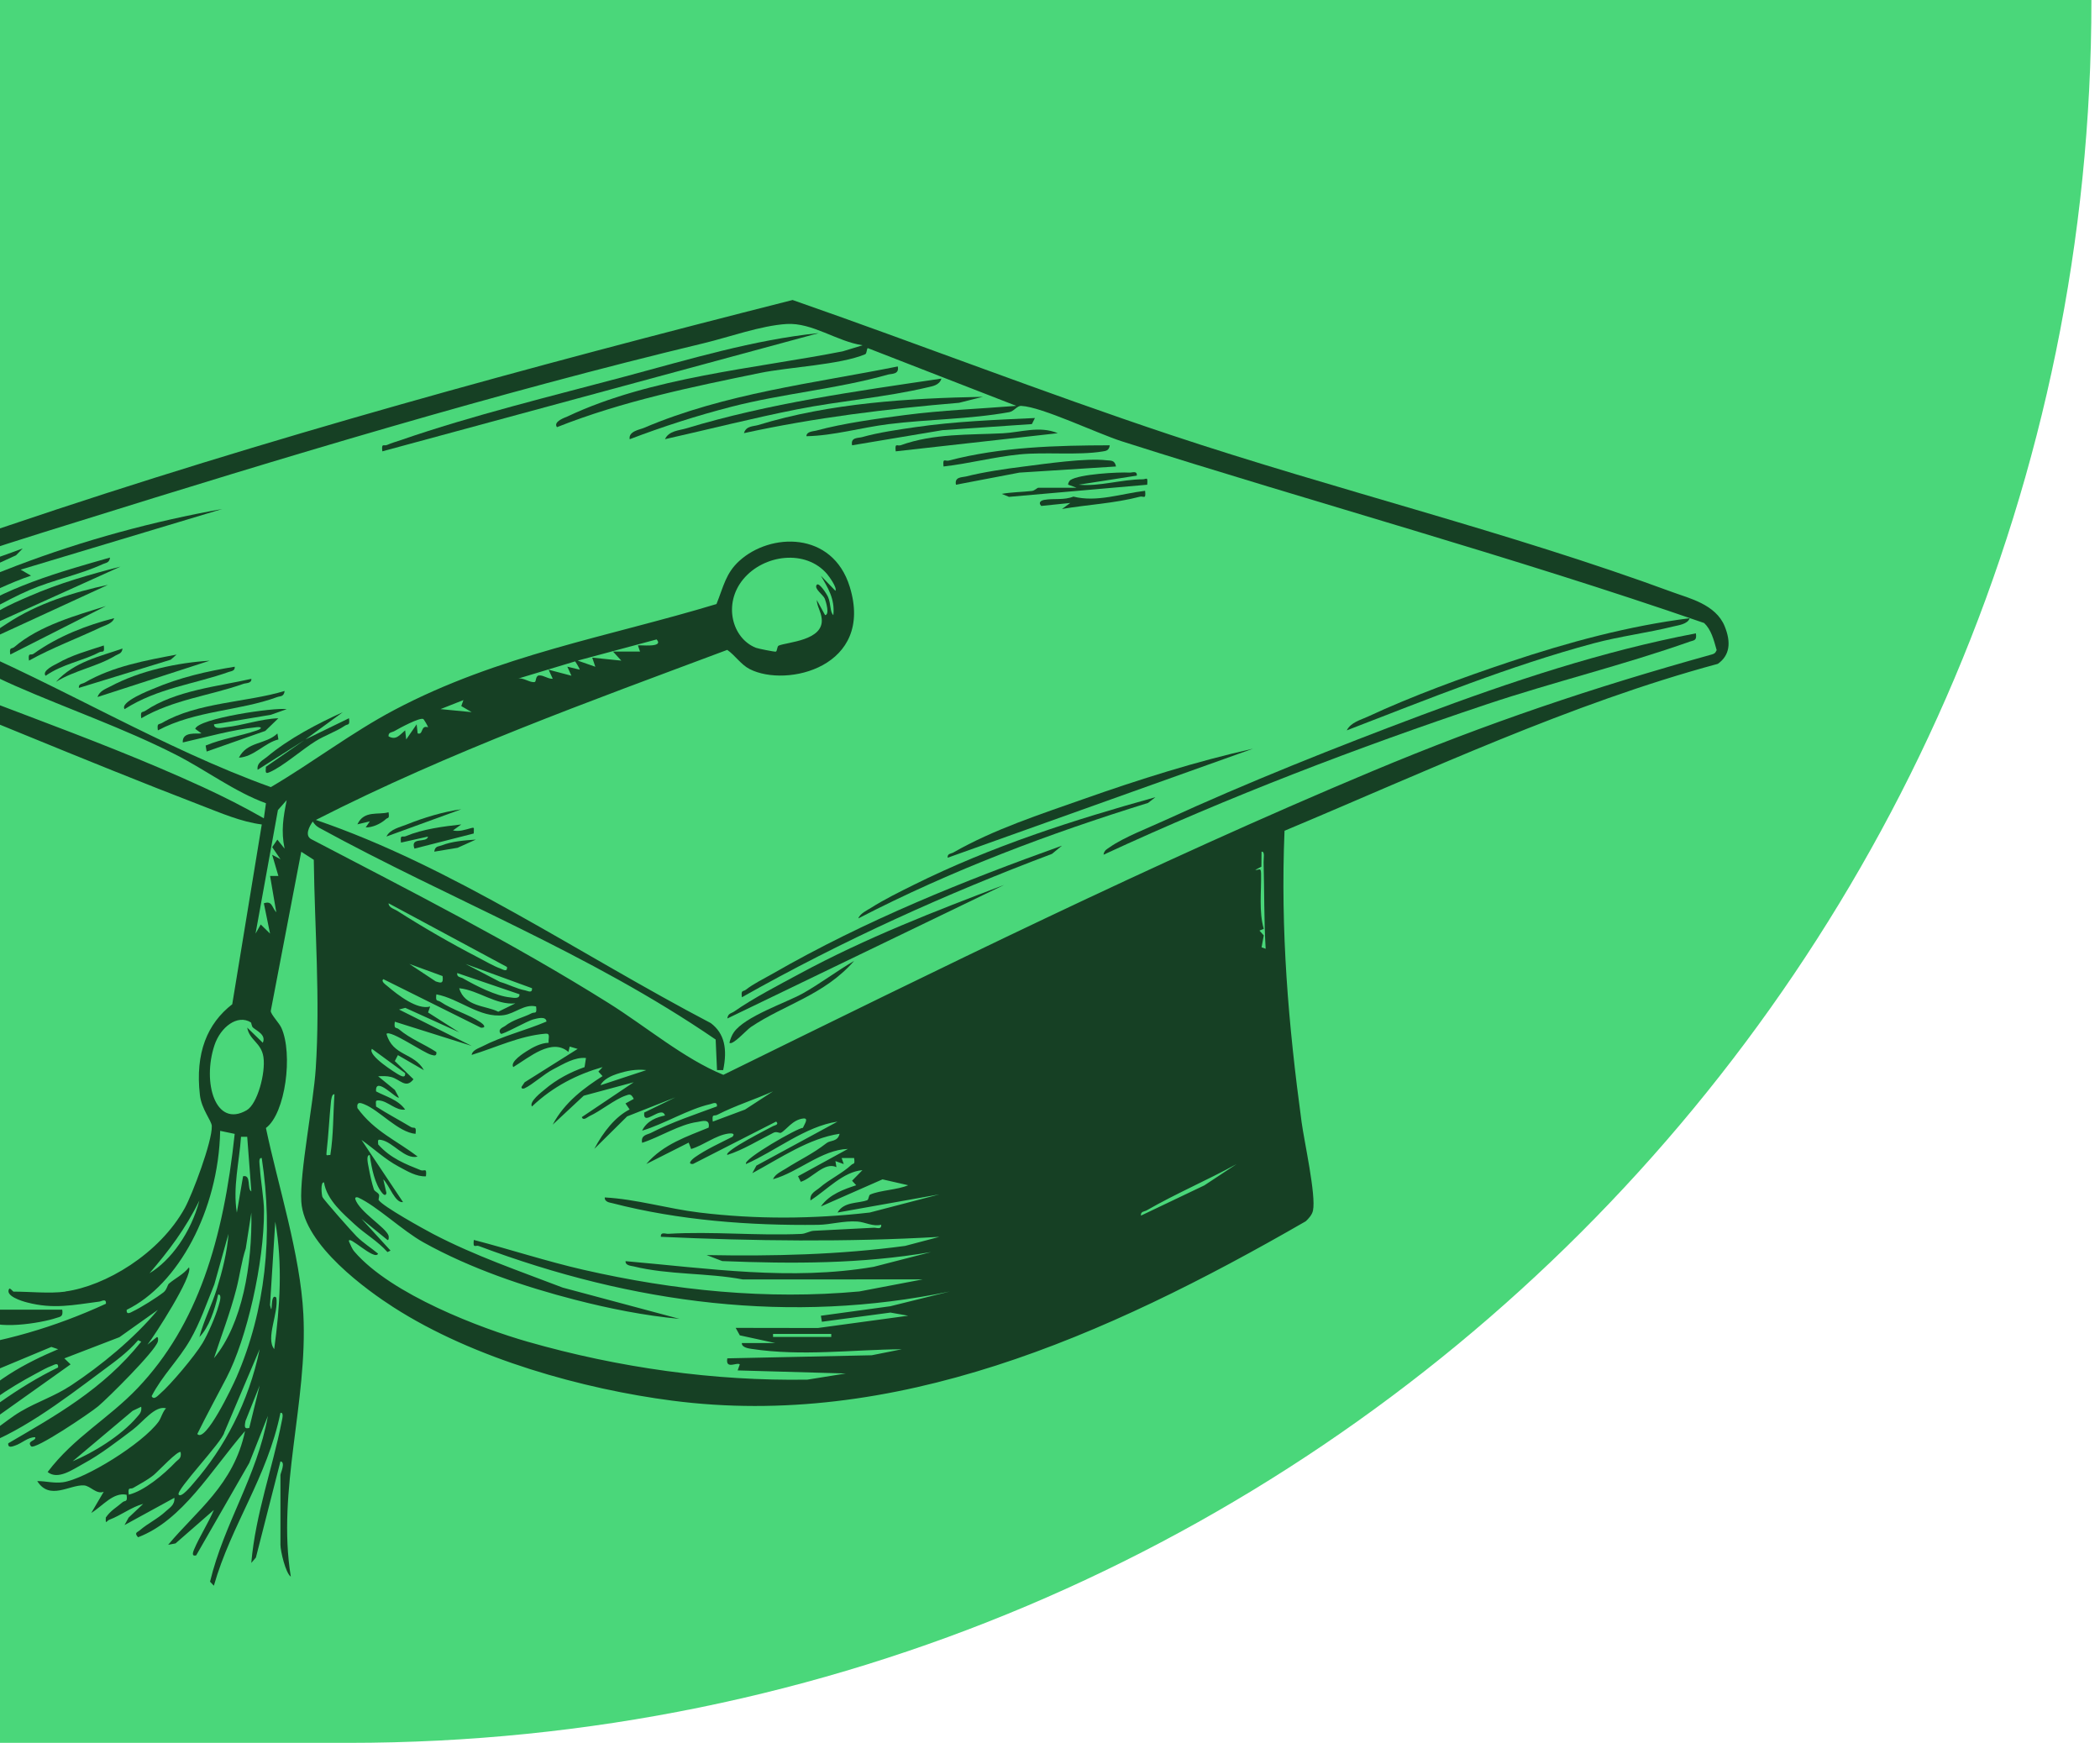 <svg xmlns="http://www.w3.org/2000/svg" width="147" height="122" viewBox="0 0 147 122" fill="none"><g clip-path="url(#clip0_729_50)"><path d="M146.4 0H0V122H24.4C91.779 122 146.4 67.379 146.4 0V0Z" fill="#4AD77A"></path><path d="M4.575 90.403C7.355 90.028 11.161 87.784 12.938 84.56C13.458 83.615 14.864 79.903 14.826 78.823C14.814 78.448 14.111 77.659 13.994 76.66C13.651 73.699 14.518 71.644 16.257 70.297L18.324 57.712C16.877 57.528 15.472 56.915 14.072 56.376C5.767 53.179 -2.491 49.644 -10.782 46.362C-12.327 44.523 -12.572 42.461 -10.523 41.201C-7.342 39.245 -2.848 37.952 0.571 36.796C18.724 30.649 37.12 25.656 55.482 21C64.301 24.075 73.06 27.483 81.901 30.429C93.54 34.308 105.587 37.219 117.114 41.464C118.225 41.875 120.099 42.301 120.726 43.835C121.188 44.968 121.09 45.876 120.247 46.47C109.934 49.251 99.969 53.941 89.917 58.154C89.625 65.157 90.188 71.727 91.113 78.554C91.298 79.923 92.132 83.649 91.91 84.734C91.847 85.047 91.59 85.31 91.407 85.486C77.215 93.671 62.54 100.056 47.057 98.046C40.889 97.247 33.196 95.141 27.535 91.503C25.778 90.374 21.278 87.187 21.091 84.115C20.968 82.086 21.942 77.267 22.102 74.799C22.421 69.926 22.03 65.066 21.965 60.186L21.087 59.623L18.952 70.774C18.971 71.028 19.544 71.609 19.696 71.946C20.518 73.763 19.99 77.938 18.615 78.96C19.458 82.979 21.021 87.799 21.235 91.992C21.55 98.146 19.374 104.299 20.356 110.364C19.998 110.13 19.631 108.582 19.631 108.135V103.251C19.631 103.129 20.017 102.337 19.631 102.298L17.913 109.028L17.59 109.405C17.888 105.967 19.082 102.76 19.711 99.549C19.75 99.343 19.893 98.846 19.631 98.9C18.706 103.425 16.191 106.724 14.97 111L14.703 110.718C15.696 106.595 17.979 103.39 18.753 99.111L17.448 102.408L13.733 108.876C13.454 108.951 13.456 108.769 13.589 108.454C13.966 107.563 14.584 106.608 14.972 105.696L12.287 108.039L11.771 108.137C13.723 105.779 16.367 103.939 17.152 100.174C14.748 102.961 12.774 106.427 9.663 107.608C9.371 107.281 9.616 107.268 9.776 107.13C10.357 106.624 11.037 106.324 11.613 105.783C11.849 105.561 12.25 105.356 12.207 104.846L8.716 106.755L9.005 106.23L10.024 105.271C9.209 105.487 8.459 106.083 7.657 106.38C7.464 106.45 7.38 106.782 7.407 106.226C7.738 105.739 8.181 105.503 8.574 105.159C8.759 104.998 8.942 105.201 8.862 104.633C7.927 104.436 7.197 105.414 6.39 105.905L7.261 104.422C6.743 104.627 6.328 104.005 5.878 103.978C4.875 103.918 3.474 105.058 2.607 103.676C3.225 103.672 3.756 103.844 4.407 103.757C5.944 103.549 9.981 101.055 11.101 99.515C11.278 99.273 11.389 98.803 11.625 98.581C10.857 98.363 10.002 99.544 9.301 100.073C8.196 100.906 7.006 101.83 5.843 102.455C5.091 102.862 4.064 103.622 3.334 103.042C5.188 100.591 7.579 99.325 9.636 97.164C13.855 92.728 15.636 86.771 16.429 79.372L15.412 79.159C15.297 84.745 12.453 89.951 8.866 91.688C8.837 92.088 9.162 91.864 9.303 91.795C9.85 91.536 10.941 90.855 11.448 90.461C11.679 90.283 11.724 89.937 11.827 89.852C12.291 89.458 12.815 89.232 13.23 88.714C13.538 89.288 10.785 93.548 10.322 94.128L10.978 93.598C11.085 93.565 11.077 93.82 11.048 93.913C10.828 94.626 7.534 97.883 6.875 98.438C6.301 98.919 2.426 101.533 2.175 101.239C1.845 100.85 2.551 100.87 2.465 100.605C1.956 100.593 1.526 101.038 1.049 101.192C0.904 101.237 0.54 101.407 0.577 101.032C3.819 99.13 7.207 97.273 9.887 93.917L9.671 93.813C8.894 94.721 7.978 95.353 7.101 96.008C4.292 98.104 1.224 100.446 -1.856 101.411C-2.166 101.509 -2.236 101.544 -2.189 101.03C-0.88 100.694 0.262 99.501 1.452 98.803C2.642 98.104 3.795 97.756 4.995 96.965C7.023 95.624 9.351 93.733 11.052 91.69L8.362 93.602L4.505 95.086L4.941 95.506L-3.718 101.664L-3.931 101.245C-1.383 99.08 1.259 97.081 4.068 95.72C4.101 95.324 3.772 95.552 3.626 95.604C3.299 95.718 2.866 95.966 2.539 96.14C0.597 97.176 -1.361 98.453 -3.058 100.18C-3.21 99.955 -2.608 99.184 -2.479 99.01C-0.796 96.737 1.896 95.363 4.07 94.445L3.595 94.284L-3.42 97.211L-3.305 96.735L-0.876 95.086H-3.276C-3.391 95.086 -3.765 94.804 -3.639 94.45C0.125 93.983 3.823 92.916 7.417 91.261C7.446 90.859 7.113 91.091 6.951 91.112C5.122 91.348 3.756 91.659 1.882 91.168C1.545 91.081 0.297 90.71 0.655 90.196C0.788 90.217 0.904 90.413 0.943 90.413C2.089 90.413 3.47 90.563 4.579 90.413L4.575 90.403ZM60.37 24.166C58.586 23.905 56.862 22.568 55.06 22.68C53.258 22.792 51.052 23.594 49.287 24.019C34.698 27.518 19.809 32.023 5.348 36.544C2.108 37.557 -1.17 38.541 -4.373 39.767C-5.91 40.356 -9.002 41.369 -10.293 42.38C-10.987 42.925 -10.985 44.491 -10.412 45.185C-2.285 48.784 6.096 51.37 14.218 55.104C15.65 55.763 17.074 56.484 18.47 57.283L18.617 56.227C16.433 55.435 14.399 53.892 12.291 52.821C8.631 50.96 4.764 49.632 1.045 47.999C-2.216 46.568 -6.111 44.176 -9.391 43.48C-9.646 43.426 -9.635 43.588 -9.609 43.062C-7.414 42.85 -5.289 43.992 -3.208 44.866C4.242 47.995 11.422 52.392 18.959 55.098C21.866 53.388 24.646 51.258 27.601 49.698C34.875 45.851 42.609 44.566 50.154 42.283C50.657 41.025 50.807 40.132 51.74 39.274C53.916 37.275 58.276 37.163 59.482 41.073C61.21 46.677 55.071 48.163 52.478 46.837C51.865 46.524 51.465 45.88 50.908 45.492C41.252 49.108 31.517 52.603 22.11 57.395C31.661 60.646 40.564 66.804 49.755 71.617C50.719 72.342 50.93 73.432 50.622 74.909H50.191L50.096 72.767C41.158 66.646 31.55 62.989 22.324 57.934C22.156 57.841 22.014 57.7 21.893 57.507C21.646 57.857 21.322 58.477 21.776 58.736C28.752 62.385 35.77 65.936 42.58 70.202C45.247 71.872 47.869 74.107 50.635 75.239C65.69 67.848 80.745 60.402 96.022 53.999C104.138 50.597 111.51 48.128 119.805 45.819C119.976 45.772 120.068 45.737 120.167 45.509C119.957 44.761 119.779 44.073 119.29 43.611C105.786 38.937 92.105 35.218 78.536 30.895C76.808 30.344 72.939 28.482 71.49 28.413C71.182 28.399 70.991 28.788 70.641 28.851C67.857 29.352 64.993 29.341 62.197 29.69C60.284 29.928 58.368 30.498 56.449 30.535C56.449 30.195 56.949 30.195 57.125 30.145C59.042 29.625 61.399 29.306 63.359 29.052C65.944 28.716 68.552 28.616 71.141 28.411L60.748 24.369C60.666 24.375 60.688 24.744 60.563 24.798C58.79 25.54 55.231 25.691 53.193 26.109C48.432 27.087 43.624 28.065 38.988 29.901C38.69 29.503 39.603 29.211 39.714 29.157C45.557 26.391 52.897 25.794 58.991 24.593L60.374 24.172L60.37 24.166ZM58.477 41.361C58.621 41.141 58.025 40.337 57.9 40.188C56.41 38.431 53.468 38.804 52.028 40.544C50.597 42.27 51.249 44.688 52.913 45.345C53.059 45.403 54.226 45.637 54.308 45.614C54.411 45.585 54.384 45.243 54.51 45.192C55.128 44.937 57.672 44.844 57.52 43.317C57.467 42.776 57.203 42.498 57.173 41.999L57.756 43.058C58.089 43.035 57.824 42.136 57.738 41.914C57.627 41.628 56.955 41.209 57.173 40.936C57.331 40.737 57.875 41.58 57.966 41.794C58.173 42.285 58.089 42.838 58.334 43.058C58.457 41.889 57.923 41.108 57.462 40.3L58.48 41.359L58.477 41.361ZM45.966 44.759L40.439 46.242L41.672 46.673L41.456 46.035L43.492 46.244L42.911 45.61H44.803L44.655 45.185C44.721 45.119 46.515 45.378 45.964 44.761L45.966 44.759ZM40.254 46.298L36.221 47.516C36.605 47.378 37.106 47.823 37.433 47.738C37.546 47.709 37.47 47.297 37.741 47.28C38.064 47.262 38.368 47.535 38.692 47.514L38.403 46.88L40.001 47.301L39.712 46.667L40.583 46.876C40.562 46.764 40.279 46.309 40.254 46.296V46.298ZM32.438 49.006L30.837 49.638L33.017 49.849L32.29 49.425L32.438 49.004V49.006ZM29.633 50.332C29.376 50.202 27.948 50.979 27.599 51.182C27.445 51.271 27.165 51.244 27.2 51.548C27.728 51.822 27.932 51.49 28.361 51.124L28.435 51.762L29.165 50.703L29.236 51.337C29.647 51.48 29.425 50.728 29.964 50.912C29.947 50.798 29.66 50.345 29.635 50.332H29.633ZM19.922 59.407C19.663 58.16 19.83 57.213 20.068 56.011L19.454 56.705L17.888 65.352L18.252 64.713L18.903 65.352L18.47 63.23C19.061 63.035 19.008 63.489 19.341 63.864L18.905 61.318H19.487L19.051 59.832L19.635 60.147L19.053 59.299L19.415 58.773L19.922 59.405V59.407ZM88.596 66.412C88.477 64.4 88.507 62.376 88.452 60.36C88.444 60.103 88.563 59.571 88.308 59.621L88.296 60.669L87.871 60.891C88.109 60.94 88.267 60.661 88.275 61.154C88.298 62.451 88.115 63.791 88.462 65.022L88.162 65.142L88.464 65.478L88.31 66.313L88.598 66.414L88.596 66.412ZM35.491 67.689L27.2 63.23C27.206 63.543 27.609 63.632 27.79 63.748C29.573 64.887 31.585 66.05 33.42 66.997C33.921 67.256 34.552 67.631 35.049 67.805C35.195 67.856 35.526 68.084 35.491 67.689ZM30.981 68.325L28.653 67.475L30.504 68.7C30.808 68.787 31.061 68.921 30.981 68.325ZM37.238 69.174L32.584 67.475L34.996 68.731C35.586 68.901 36.173 69.216 36.771 69.328C36.929 69.356 37.273 69.564 37.24 69.174H37.238ZM36.364 69.599L32.002 68.113C31.967 68.418 32.247 68.393 32.401 68.48C33.323 69.01 34.735 69.727 35.707 69.817C35.865 69.831 36.393 69.966 36.364 69.599ZM51.933 94.012H54.261L51.787 93.474L51.498 92.951L57.249 92.96L63.571 92.1L62.33 91.88L57.532 92.523L57.462 92.102L62.318 91.437L66.483 90.405C55.391 92.707 44.312 91.277 33.52 87.223C33.28 87.132 33.095 87.44 33.167 86.796C35.725 87.459 38.259 88.294 40.829 88.882C47.213 90.341 53.702 90.996 60.154 90.401L64.592 89.556L52.003 89.562C49.5 89.087 46.819 89.255 44.339 88.644C44.185 88.607 43.761 88.59 43.79 88.281C49.572 88.787 55.373 89.665 61.157 88.677L65.176 87.643C60.316 88.48 55.443 88.472 50.556 88.275L49.463 87.855C54.105 87.942 58.734 87.834 63.355 87.214L65.757 86.58C59.277 86.955 52.736 86.875 46.262 86.576C46.227 86.205 46.593 86.377 46.77 86.367C49.866 86.183 52.989 86.512 56.088 86.375C56.398 86.361 56.678 86.172 56.957 86.156C58.364 86.077 59.77 86.021 61.175 85.94C61.352 85.93 61.716 86.1 61.683 85.731C61.105 85.88 60.559 85.544 60.016 85.507C59.038 85.443 58.151 85.727 57.253 85.739C52.508 85.797 47.528 85.43 42.857 84.221C42.701 84.181 42.315 84.148 42.333 83.821C44.544 83.939 46.745 84.61 48.954 84.877C52.93 85.36 56.906 85.335 60.882 84.877L65.755 83.607L58.627 84.877C59.075 84.1 60.076 84.251 60.701 84.015C60.822 83.97 60.797 83.669 60.916 83.618C61.623 83.311 62.807 83.294 63.573 82.967L61.775 82.555L57.462 84.453C58.05 83.593 59.127 83.234 59.934 82.967L59.645 82.652L60.37 81.91C59.022 82.026 57.927 83.257 56.735 84.032C56.655 83.535 57.13 83.352 57.364 83.149C58.048 82.555 58.956 82.14 59.601 81.537C59.745 81.403 59.862 81.558 59.788 81.063H58.915L59.063 81.486L58.48 81.276L58.551 81.701C57.727 81.299 56.86 82.48 56.055 82.727L55.862 82.337L59.353 80.425C57.518 80.479 55.893 82.047 54.117 82.544C54.236 82.198 54.744 81.968 54.995 81.811C56.051 81.139 56.858 80.793 57.865 80.012C58.132 79.805 58.642 79.936 58.771 79.364C56.636 79.683 54.647 81.05 52.663 82.122L52.948 81.593L58.625 78.514C56.38 78.842 54.327 80.547 52.225 81.481C51.943 81.175 55.891 78.916 56.201 78.952C56.316 78.682 56.636 78.249 56.225 78.295C55.48 78.376 55.017 79.121 54.666 79.293C54.567 79.341 54.372 79.18 54.154 79.287C53.082 79.826 51.999 80.501 50.914 80.845C50.661 80.576 53.883 78.954 54.115 78.827C54.22 78.771 54.563 78.728 54.331 78.508L48.51 81.479C48.029 81.498 48.53 81.088 48.631 81.017C49.437 80.45 50.423 80.006 51.276 79.571C51.516 79.291 51.099 79.337 50.984 79.351C50.098 79.469 49.25 80.172 48.378 80.431L48.208 79.983L45.241 81.481C46.432 80.079 48.15 79.538 49.605 78.933C49.73 78.257 49.112 78.498 48.822 78.537C47.563 78.705 46.188 79.6 44.949 79.996C44.842 79.443 45.304 79.436 45.563 79.304C47.059 78.537 48.65 78.017 50.187 77.447C50.221 77.064 49.872 77.255 49.716 77.29C48.169 77.642 46.496 78.682 44.949 79.146C45.278 78.446 46.007 78.195 46.548 78.085C46.322 77.319 44.988 78.943 45.095 77.878L47.277 76.815L43.899 78.148L41.602 80.421C42.231 79.225 43.081 78.164 44.074 77.661L43.784 77.242L44.363 76.923C44.168 76.534 44.061 76.6 43.782 76.697C43.013 76.965 42.044 77.773 41.263 78.129C41.119 78.195 40.827 78.487 40.727 78.197L44.361 75.757L40.862 76.699L38.688 78.726C39.531 77.132 40.944 76.121 42.179 75.328L41.887 75.013L42.179 74.696C40.433 75.197 38.733 76.03 37.236 77.454C37.01 77.122 37.961 76.405 38.105 76.283C38.97 75.541 39.946 75.042 40.92 74.698L41.018 74.06C40.223 73.987 39.461 74.47 38.723 74.851C38.066 75.191 37.262 75.935 36.722 76.179C36.648 76.213 36.483 76.237 36.508 76.078L36.726 75.759L40.435 73.424L39.88 73.26L39.788 73.635C38.631 72.63 37.055 74.014 35.929 74.696C35.67 74.323 36.728 73.674 36.847 73.596C37.322 73.289 37.877 73.007 38.401 72.995C38.378 72.636 38.546 72.326 38.183 72.357C36.37 72.512 34.768 73.306 33.017 73.844C33.05 73.517 33.52 73.37 33.714 73.27C35.183 72.51 36.759 72.143 38.255 71.509C38.22 71.087 37.533 71.31 37.346 71.354C36.901 71.46 35.148 72.471 35.055 72.361C34.79 72.042 35.249 71.901 35.339 71.83C35.939 71.356 36.592 71.248 37.209 70.931C37.443 70.811 37.597 71.041 37.527 70.453C36.714 70.256 36.05 70.954 35.255 71.062C33.586 71.285 32.158 69.903 30.545 69.605C30.475 70.156 30.615 69.98 30.835 70.127C31.7 70.71 32.806 71.002 33.642 71.563C33.821 71.683 34.102 71.948 33.675 71.942L26.836 68.542C26.633 68.691 27.027 68.95 27.097 69.01C27.882 69.68 29.212 70.707 30.11 70.457L29.964 70.873L32.146 72.261L28.371 70.55L27.93 70.666L33.019 73.214L27.638 71.52C27.558 72.083 27.736 71.884 27.923 72.046C28.7 72.713 29.715 73.092 30.545 73.643C30.586 73.979 30.346 73.871 30.196 73.838C29.67 73.716 27.326 72.073 27.054 72.369C27.492 73.948 28.986 73.67 29.674 74.913L27.854 73.859L27.636 74.275L28.943 75.547C28.406 76.246 28.016 75.556 27.381 75.39C27.079 75.311 26.775 75.324 26.471 75.34L27.638 76.295L27.923 76.824C27.796 76.994 26.241 75.259 26.325 76.397C26.964 76.743 27.876 76.971 28.361 77.671C27.72 77.771 27.149 77.074 26.543 77.033C26.253 77.012 26.312 77.074 26.325 77.458C27.128 77.972 27.958 78.407 28.768 78.894C28.984 79.024 29.165 78.765 29.088 79.37C27.87 79.26 26.569 77.721 25.493 77.296C25.302 77.222 24.948 77.058 25.018 77.563C26.212 79.217 27.819 79.861 29.234 80.963C28.334 81.183 27.525 79.95 26.686 79.795C26.458 79.753 26.442 79.772 26.473 80.11C27.338 81.09 28.419 81.498 29.46 81.916C29.695 82.01 29.89 81.689 29.816 82.341C29.15 82.381 28.505 81.981 27.889 81.651C26.951 81.148 26.189 80.421 25.306 79.795L28.213 84.148C27.658 84.235 27.258 82.967 26.83 82.555L27.05 83.508C27.009 83.738 26.857 83.636 26.756 83.514C26.241 82.886 26.019 81.823 25.883 80.858C25.597 80.825 25.768 81.504 25.805 81.716C25.877 82.134 26.041 82.88 26.171 83.253C26.224 83.408 26.434 83.452 26.524 83.615C26.576 83.707 26.479 83.959 26.506 84.001C26.779 84.442 29.723 86.067 30.321 86.379C33.274 87.921 36.36 88.969 39.389 90.132L47.563 92.32C45.161 92.102 42.639 91.599 40.258 90.985C36.763 90.086 32.941 88.806 29.631 86.96C28.184 86.154 26.376 84.424 25.082 83.831C25.008 83.798 24.843 83.773 24.868 83.933C25.162 84.838 26.982 85.899 27.194 86.483C27.229 86.578 27.223 86.844 27.122 86.798L25.302 85.314L27.338 87.542L27.122 87.645C26.413 86.85 25.569 86.396 24.819 85.698C24.069 84.999 22.875 84.013 22.68 82.768C22.415 82.718 22.519 83.659 22.569 83.783C22.645 83.976 24.673 86.259 24.965 86.549C25.462 87.04 25.955 87.328 26.465 87.757C26.236 88.296 24.315 86.35 24.43 86.906C24.562 87.175 24.625 87.401 24.815 87.621C27.395 90.618 33.662 92.985 36.938 93.921C43.332 95.751 50.004 96.679 56.517 96.575L59.203 96.144L51.637 95.929L51.785 95.508C51.6 95.324 50.764 95.902 50.912 95.084L61.021 94.868L63.131 94.447C59.624 94.478 56.102 94.953 52.601 94.421C52.451 94.398 51.917 94.336 51.929 94.021L51.933 94.012ZM36.072 70.237C34.712 70.37 33.486 69.311 32.146 69.176C32.516 70.484 34.047 70.388 34.879 70.821L36.075 70.237H36.072ZM17.559 71.567C16.626 70.983 15.441 71.891 15.015 73.159C14.146 75.757 15.071 78.987 17.267 77.717C18.022 77.282 18.603 75.1 18.441 73.998C18.291 72.978 17.463 72.827 17.305 71.932L18.396 72.993C18.646 72.433 17.972 72.164 17.703 71.924C17.615 71.845 17.598 71.59 17.559 71.567ZM28.361 75.121L26.035 73.419C25.706 73.879 27.738 75.135 27.921 75.233C28.059 75.305 28.394 75.512 28.361 75.121ZM45.239 74.907C44.522 74.826 43.868 74.951 43.172 75.181C42.851 75.286 42.224 75.543 42.037 75.966L45.237 74.909L45.239 74.907ZM54.113 76.393C52.833 76.969 51.475 77.387 50.213 78.034C49.979 78.154 49.825 77.924 49.895 78.512L52.153 77.669L54.113 76.393ZM23.123 80.849C23.35 79.422 23.313 78.042 23.413 76.604C23.224 76.546 23.179 77 23.16 77.184C23.045 78.316 23 79.403 22.865 80.582C22.817 80.992 22.869 80.837 23.122 80.849H23.123ZM17.305 79.575H16.871C16.75 81.353 16.287 83.11 16.579 84.883L17.015 82.337C17.607 82.204 17.274 83.236 17.594 83.396L17.305 79.575ZM13.813 100.379C14.377 101.038 16.267 97.064 16.55 96.414C18.578 91.75 19.145 86.45 18.322 81.063C18.061 81.015 18.18 81.539 18.194 81.778C18.248 82.677 18.478 83.924 18.48 84.778C18.486 88.379 17.288 93.7 15.85 96.455C15.168 97.763 14.467 99.045 13.811 100.379H13.813ZM86.558 81.488C84.484 82.629 82.327 83.541 80.266 84.726C80.112 84.815 79.832 84.788 79.867 85.093L84.306 82.975L86.558 81.488ZM10.466 89.127C11.958 88.238 13.378 86.263 13.957 84.034C12.977 86.037 11.781 87.598 10.466 89.127ZM14.979 95.073C16.968 92.666 17.664 88.528 17.594 84.883L17.204 87.388C16.902 88.3 16.785 89.301 16.54 90.241C16.107 91.92 15.505 93.463 14.979 95.073ZM19.195 94.437C19.598 91.449 19.791 88.511 19.269 85.517L18.901 91.356C19.127 92.338 18.868 90.424 19.341 90.83C19.522 91.907 18.576 93.662 19.195 94.437ZM13.959 93.588C14.282 92.378 14.822 91.379 15.19 90.183C15.558 88.988 15.907 87.629 15.994 86.369L15.003 89.91C14.453 91.261 14.007 92.587 13.306 93.803C12.488 95.22 11.37 96.269 10.614 97.729C10.766 98.042 11.064 97.68 11.218 97.549C11.933 96.936 13.635 94.924 14.179 94.014C14.547 93.401 15.091 92.156 15.301 91.404C15.354 91.209 15.574 90.594 15.27 90.617C15.032 91.7 14.623 92.927 13.961 93.588H13.959ZM58.188 93.376H54.113V93.588H58.188V93.376ZM12.505 104.625C12.696 104.875 13.419 103.968 13.592 103.771C15.677 101.372 17.411 98.175 18.178 94.437L15.702 100.267C15.581 100.912 12.279 104.326 12.505 104.625ZM17.448 99.957L18.176 96.986L17.185 99.468C17.095 99.911 17.124 100.035 17.446 99.957H17.448ZM9.885 98.471L9.283 98.759L5.085 102.29C6.464 101.722 8.469 100.518 9.585 99.2C9.755 98.999 9.936 98.854 9.885 98.471ZM12.648 101.656C12.505 101.453 11.033 103.033 10.76 103.251C10.273 103.638 9.831 103.852 9.332 104.15C9.114 104.279 8.938 104.024 9.012 104.627C10.064 104.374 11.432 103.253 12.309 102.329C12.49 102.138 12.714 102.107 12.646 101.656H12.648Z" fill="#4AD77A"></path><path d="M4.575 90.403C7.355 90.028 11.161 87.784 12.938 84.56C13.458 83.615 14.864 79.903 14.826 78.823C14.814 78.448 14.111 77.659 13.994 76.66C13.651 73.699 14.518 71.644 16.257 70.297L18.324 57.712C16.877 57.528 15.472 56.915 14.072 56.376C5.767 53.179 -2.491 49.644 -10.782 46.362C-12.327 44.523 -12.572 42.461 -10.523 41.201C-7.342 39.245 -2.848 37.952 0.571 36.796C18.724 30.649 37.12 25.656 55.482 21C64.301 24.075 73.06 27.483 81.901 30.429C93.54 34.308 105.587 37.219 117.114 41.464C118.225 41.875 120.099 42.301 120.726 43.835C121.188 44.968 121.09 45.876 120.247 46.47C109.934 49.251 99.969 53.941 89.917 58.154C89.625 65.157 90.188 71.727 91.113 78.554C91.298 79.923 92.132 83.649 91.91 84.734C91.847 85.047 91.59 85.31 91.407 85.486C77.215 93.671 62.54 100.056 47.057 98.046C40.889 97.247 33.196 95.141 27.535 91.503C25.778 90.374 21.278 87.187 21.091 84.115C20.968 82.086 21.942 77.267 22.102 74.799C22.421 69.926 22.03 65.066 21.965 60.186L21.087 59.623L18.952 70.774C18.971 71.028 19.544 71.609 19.696 71.946C20.518 73.763 19.99 77.938 18.615 78.96C19.458 82.979 21.021 87.799 21.235 91.992C21.55 98.146 19.374 104.299 20.356 110.364C19.998 110.13 19.631 108.582 19.631 108.135V103.251C19.631 103.129 20.017 102.337 19.631 102.298L17.913 109.028L17.59 109.405C17.888 105.967 19.082 102.76 19.711 99.549C19.75 99.343 19.893 98.846 19.631 98.9C18.706 103.425 16.191 106.724 14.97 111L14.703 110.718C15.696 106.595 17.979 103.39 18.753 99.111L17.448 102.408L13.733 108.876C13.454 108.951 13.456 108.769 13.589 108.454C13.966 107.563 14.584 106.608 14.972 105.696L12.287 108.039L11.771 108.137C13.723 105.779 16.367 103.939 17.152 100.174C14.748 102.961 12.774 106.427 9.663 107.608C9.371 107.281 9.616 107.268 9.776 107.13C10.357 106.624 11.037 106.324 11.613 105.783C11.849 105.561 12.25 105.356 12.207 104.846L8.716 106.755L9.005 106.23L10.024 105.271C9.209 105.487 8.459 106.083 7.657 106.38C7.464 106.45 7.38 106.782 7.407 106.226C7.738 105.739 8.181 105.503 8.574 105.159C8.759 104.998 8.942 105.201 8.862 104.633C7.927 104.436 7.197 105.414 6.39 105.905L7.261 104.422C6.743 104.627 6.328 104.005 5.878 103.978C4.875 103.918 3.474 105.058 2.607 103.676C3.225 103.672 3.756 103.844 4.407 103.757C5.944 103.549 9.981 101.055 11.101 99.515C11.278 99.273 11.389 98.803 11.625 98.581C10.857 98.363 10.002 99.544 9.301 100.073C8.196 100.906 7.006 101.83 5.843 102.455C5.091 102.862 4.064 103.622 3.334 103.042C5.188 100.591 7.579 99.325 9.636 97.164C13.855 92.728 15.636 86.771 16.429 79.372L15.412 79.159C15.297 84.745 12.453 89.951 8.866 91.688C8.837 92.088 9.162 91.864 9.303 91.795C9.85 91.536 10.941 90.855 11.448 90.461C11.679 90.283 11.724 89.937 11.827 89.852C12.291 89.458 12.815 89.232 13.23 88.714C13.538 89.288 10.785 93.548 10.322 94.128L10.978 93.598C11.085 93.565 11.077 93.82 11.048 93.913C10.828 94.626 7.534 97.883 6.875 98.438C6.301 98.919 2.426 101.533 2.175 101.239C1.845 100.85 2.551 100.87 2.465 100.605C1.956 100.593 1.526 101.038 1.049 101.192C0.904 101.237 0.54 101.407 0.577 101.032C3.819 99.13 7.207 97.273 9.887 93.917L9.671 93.813C8.894 94.721 7.978 95.353 7.101 96.008C4.292 98.104 1.224 100.446 -1.856 101.411C-2.166 101.509 -2.236 101.544 -2.189 101.03C-0.88 100.694 0.262 99.501 1.452 98.803C2.642 98.104 3.795 97.756 4.995 96.965C7.023 95.624 9.351 93.733 11.052 91.69L8.362 93.602L4.505 95.086L4.941 95.506L-3.718 101.664L-3.931 101.245C-1.383 99.08 1.259 97.081 4.068 95.72C4.101 95.324 3.772 95.552 3.626 95.604C3.299 95.718 2.866 95.966 2.539 96.14C0.597 97.176 -1.361 98.453 -3.058 100.18C-3.21 99.955 -2.608 99.184 -2.479 99.01C-0.796 96.737 1.896 95.363 4.07 94.445L3.595 94.284L-3.42 97.211L-3.305 96.735L-0.876 95.086H-3.276C-3.391 95.086 -3.765 94.804 -3.639 94.45C0.125 93.983 3.823 92.916 7.417 91.261C7.446 90.859 7.113 91.091 6.951 91.112C5.122 91.348 3.756 91.659 1.882 91.168C1.545 91.081 0.297 90.71 0.655 90.196C0.788 90.217 0.904 90.413 0.943 90.413C2.089 90.413 3.47 90.563 4.579 90.413L4.575 90.403ZM60.37 24.166C58.586 23.905 56.862 22.568 55.06 22.68C53.258 22.792 51.052 23.594 49.287 24.019C34.698 27.518 19.809 32.023 5.348 36.544C2.108 37.557 -1.17 38.541 -4.373 39.767C-5.91 40.356 -9.002 41.369 -10.293 42.38C-10.987 42.925 -10.985 44.491 -10.412 45.185C-2.285 48.784 6.096 51.37 14.218 55.104C15.65 55.763 17.074 56.484 18.47 57.283L18.617 56.227C16.433 55.435 14.399 53.892 12.291 52.821C8.631 50.96 4.764 49.632 1.045 47.999C-2.216 46.568 -6.111 44.176 -9.391 43.48C-9.646 43.426 -9.635 43.588 -9.609 43.062C-7.414 42.85 -5.289 43.992 -3.208 44.866C4.242 47.995 11.422 52.392 18.959 55.098C21.866 53.388 24.646 51.258 27.601 49.698C34.875 45.851 42.609 44.566 50.154 42.283C50.657 41.025 50.807 40.132 51.74 39.274C53.916 37.275 58.276 37.163 59.482 41.073C61.21 46.677 55.071 48.163 52.478 46.837C51.865 46.524 51.465 45.88 50.908 45.492C41.252 49.108 31.517 52.603 22.11 57.395C31.661 60.646 40.564 66.804 49.755 71.617C50.719 72.342 50.93 73.432 50.622 74.909H50.191L50.096 72.767C41.158 66.646 31.55 62.989 22.324 57.934C22.156 57.841 22.014 57.7 21.893 57.507C21.646 57.857 21.322 58.477 21.776 58.736C28.752 62.385 35.77 65.936 42.58 70.202C45.247 71.872 47.869 74.107 50.635 75.239C65.69 67.848 80.745 60.402 96.022 53.999C104.138 50.597 111.51 48.128 119.805 45.819C119.976 45.772 120.068 45.737 120.167 45.509C119.957 44.761 119.779 44.073 119.29 43.611C105.786 38.937 92.105 35.218 78.536 30.895C76.808 30.344 72.939 28.482 71.49 28.413C71.182 28.399 70.991 28.788 70.641 28.851C67.857 29.352 64.993 29.341 62.197 29.69C60.284 29.928 58.368 30.498 56.449 30.535C56.449 30.195 56.949 30.195 57.125 30.145C59.042 29.625 61.399 29.306 63.359 29.052C65.944 28.716 68.552 28.616 71.141 28.411L60.748 24.369C60.666 24.375 60.688 24.744 60.563 24.798C58.79 25.54 55.231 25.691 53.193 26.109C48.432 27.087 43.624 28.065 38.988 29.901C38.69 29.503 39.603 29.211 39.714 29.157C45.557 26.391 52.897 25.794 58.991 24.593L60.374 24.172L60.37 24.166ZM58.477 41.361C58.621 41.141 58.025 40.337 57.9 40.188C56.41 38.431 53.468 38.804 52.028 40.544C50.597 42.27 51.249 44.688 52.913 45.345C53.059 45.403 54.226 45.637 54.308 45.614C54.411 45.585 54.384 45.243 54.51 45.192C55.128 44.937 57.672 44.844 57.52 43.317C57.467 42.776 57.203 42.498 57.173 41.999L57.756 43.058C58.089 43.035 57.824 42.136 57.738 41.914C57.627 41.628 56.955 41.209 57.173 40.936C57.331 40.737 57.875 41.58 57.966 41.794C58.173 42.285 58.089 42.838 58.334 43.058C58.457 41.889 57.923 41.108 57.462 40.3L58.48 41.359L58.477 41.361ZM45.966 44.759L40.439 46.242L41.672 46.673L41.456 46.035L43.492 46.244L42.911 45.61H44.803L44.655 45.185C44.721 45.119 46.515 45.378 45.964 44.761L45.966 44.759ZM40.254 46.298L36.221 47.516C36.605 47.378 37.106 47.823 37.433 47.738C37.546 47.709 37.47 47.297 37.741 47.28C38.064 47.262 38.368 47.535 38.692 47.514L38.403 46.88L40.001 47.301L39.712 46.667L40.583 46.876C40.562 46.764 40.279 46.309 40.254 46.296V46.298ZM32.438 49.006L30.837 49.638L33.017 49.849L32.29 49.425L32.438 49.004V49.006ZM29.633 50.332C29.376 50.202 27.948 50.979 27.599 51.182C27.445 51.271 27.165 51.244 27.2 51.548C27.728 51.822 27.932 51.49 28.361 51.124L28.435 51.762L29.165 50.703L29.236 51.337C29.647 51.48 29.425 50.728 29.964 50.912C29.947 50.798 29.66 50.345 29.635 50.332H29.633ZM19.922 59.407C19.663 58.16 19.83 57.213 20.068 56.011L19.454 56.705L17.888 65.352L18.252 64.713L18.903 65.352L18.47 63.23C19.061 63.035 19.008 63.489 19.341 63.864L18.905 61.318H19.487L19.051 59.832L19.635 60.147L19.053 59.299L19.415 58.773L19.922 59.405V59.407ZM88.596 66.412C88.477 64.4 88.507 62.376 88.452 60.36C88.444 60.103 88.563 59.571 88.308 59.621L88.296 60.669L87.871 60.891C88.109 60.94 88.267 60.661 88.275 61.154C88.298 62.451 88.115 63.791 88.462 65.022L88.162 65.142L88.464 65.478L88.31 66.313L88.598 66.414L88.596 66.412ZM35.491 67.689L27.2 63.23C27.206 63.543 27.609 63.632 27.79 63.748C29.573 64.887 31.585 66.05 33.42 66.997C33.921 67.256 34.552 67.631 35.049 67.805C35.195 67.856 35.526 68.084 35.491 67.689ZM30.981 68.325L28.653 67.475L30.504 68.7C30.808 68.787 31.061 68.921 30.981 68.325ZM37.238 69.174L32.584 67.475L34.996 68.731C35.586 68.901 36.173 69.216 36.771 69.328C36.929 69.356 37.273 69.564 37.24 69.174H37.238ZM36.364 69.599L32.002 68.113C31.967 68.418 32.247 68.393 32.401 68.48C33.323 69.01 34.735 69.727 35.707 69.817C35.865 69.831 36.393 69.966 36.364 69.599ZM51.933 94.012H54.261L51.787 93.474L51.498 92.951L57.249 92.96L63.571 92.1L62.33 91.88L57.532 92.523L57.462 92.102L62.318 91.437L66.483 90.405C55.391 92.707 44.312 91.277 33.52 87.223C33.28 87.132 33.095 87.44 33.167 86.796C35.725 87.459 38.259 88.294 40.829 88.882C47.213 90.341 53.702 90.996 60.154 90.401L64.592 89.556L52.003 89.562C49.5 89.087 46.819 89.255 44.339 88.644C44.185 88.607 43.761 88.59 43.79 88.281C49.572 88.787 55.373 89.665 61.157 88.677L65.176 87.643C60.316 88.48 55.443 88.472 50.556 88.275L49.463 87.855C54.105 87.942 58.734 87.834 63.355 87.214L65.757 86.58C59.277 86.955 52.736 86.875 46.262 86.576C46.227 86.205 46.593 86.377 46.77 86.367C49.866 86.183 52.989 86.512 56.088 86.375C56.398 86.361 56.678 86.172 56.957 86.156C58.364 86.077 59.77 86.021 61.175 85.94C61.352 85.93 61.716 86.1 61.683 85.731C61.105 85.88 60.559 85.544 60.016 85.507C59.038 85.443 58.151 85.727 57.253 85.739C52.508 85.797 47.528 85.43 42.857 84.221C42.701 84.181 42.315 84.148 42.333 83.821C44.544 83.939 46.745 84.61 48.954 84.877C52.93 85.36 56.906 85.335 60.882 84.877L65.755 83.607L58.627 84.877C59.075 84.1 60.076 84.251 60.701 84.015C60.822 83.97 60.797 83.669 60.916 83.618C61.623 83.311 62.807 83.294 63.573 82.967L61.775 82.555L57.462 84.453C58.05 83.593 59.127 83.234 59.934 82.967L59.645 82.652L60.37 81.91C59.022 82.026 57.927 83.257 56.735 84.032C56.655 83.535 57.13 83.352 57.364 83.149C58.048 82.555 58.956 82.14 59.601 81.537C59.745 81.403 59.862 81.558 59.788 81.063H58.915L59.063 81.486L58.48 81.276L58.551 81.701C57.727 81.299 56.86 82.48 56.055 82.727L55.862 82.337L59.353 80.425C57.518 80.479 55.893 82.047 54.117 82.544C54.236 82.198 54.744 81.968 54.995 81.811C56.051 81.139 56.858 80.793 57.865 80.012C58.132 79.805 58.642 79.936 58.771 79.364C56.636 79.683 54.647 81.05 52.663 82.122L52.948 81.593L58.625 78.514C56.38 78.842 54.327 80.547 52.225 81.481C51.943 81.175 55.891 78.916 56.201 78.952C56.316 78.682 56.636 78.249 56.225 78.295C55.48 78.376 55.017 79.121 54.666 79.293C54.567 79.341 54.372 79.18 54.154 79.287C53.082 79.826 51.999 80.501 50.914 80.845C50.661 80.576 53.883 78.954 54.115 78.827C54.22 78.771 54.563 78.728 54.331 78.508L48.51 81.479C48.029 81.498 48.53 81.088 48.631 81.017C49.437 80.45 50.423 80.006 51.276 79.571C51.516 79.291 51.099 79.337 50.984 79.351C50.098 79.469 49.25 80.172 48.378 80.431L48.208 79.983L45.241 81.481C46.432 80.079 48.15 79.538 49.605 78.933C49.73 78.257 49.112 78.498 48.822 78.537C47.563 78.705 46.188 79.6 44.949 79.996C44.842 79.443 45.304 79.436 45.563 79.304C47.059 78.537 48.65 78.017 50.187 77.447C50.221 77.064 49.872 77.255 49.716 77.29C48.169 77.642 46.496 78.682 44.949 79.146C45.278 78.446 46.007 78.195 46.548 78.085C46.322 77.319 44.988 78.943 45.095 77.878L47.277 76.815L43.899 78.148L41.602 80.421C42.231 79.225 43.081 78.164 44.074 77.661L43.784 77.242L44.363 76.923C44.168 76.534 44.061 76.6 43.782 76.697C43.013 76.965 42.044 77.773 41.263 78.129C41.119 78.195 40.827 78.487 40.727 78.197L44.361 75.757L40.862 76.699L38.688 78.726C39.531 77.132 40.944 76.121 42.179 75.328L41.887 75.013L42.179 74.696C40.433 75.197 38.733 76.03 37.236 77.454C37.01 77.122 37.961 76.405 38.105 76.283C38.97 75.541 39.946 75.042 40.92 74.698L41.018 74.06C40.223 73.987 39.461 74.47 38.723 74.851C38.066 75.191 37.262 75.935 36.722 76.179C36.648 76.213 36.483 76.237 36.508 76.078L36.726 75.759L40.435 73.424L39.88 73.26L39.788 73.635C38.631 72.63 37.055 74.014 35.929 74.696C35.67 74.323 36.728 73.674 36.847 73.596C37.322 73.289 37.877 73.007 38.401 72.995C38.378 72.636 38.546 72.326 38.183 72.357C36.37 72.512 34.768 73.306 33.017 73.844C33.05 73.517 33.52 73.37 33.714 73.27C35.183 72.51 36.759 72.143 38.255 71.509C38.22 71.087 37.533 71.31 37.346 71.354C36.901 71.46 35.148 72.471 35.055 72.361C34.79 72.042 35.249 71.901 35.339 71.83C35.939 71.356 36.592 71.248 37.209 70.931C37.443 70.811 37.597 71.041 37.527 70.453C36.714 70.256 36.05 70.954 35.255 71.062C33.586 71.285 32.158 69.903 30.545 69.605C30.475 70.156 30.615 69.98 30.835 70.127C31.7 70.71 32.806 71.002 33.642 71.563C33.821 71.683 34.102 71.948 33.675 71.942L26.836 68.542C26.633 68.691 27.027 68.95 27.097 69.01C27.882 69.68 29.212 70.707 30.11 70.457L29.964 70.873L32.146 72.261L28.371 70.55L27.93 70.666L33.019 73.214L27.638 71.52C27.558 72.083 27.736 71.884 27.923 72.046C28.7 72.713 29.715 73.092 30.545 73.643C30.586 73.979 30.346 73.871 30.196 73.838C29.67 73.716 27.326 72.073 27.054 72.369C27.492 73.948 28.986 73.67 29.674 74.913L27.854 73.859L27.636 74.275L28.943 75.547C28.406 76.246 28.016 75.556 27.381 75.39C27.079 75.311 26.775 75.324 26.471 75.34L27.638 76.295L27.923 76.824C27.796 76.994 26.241 75.259 26.325 76.397C26.964 76.743 27.876 76.971 28.361 77.671C27.72 77.771 27.149 77.074 26.543 77.033C26.253 77.012 26.312 77.074 26.325 77.458C27.128 77.972 27.958 78.407 28.768 78.894C28.984 79.024 29.165 78.765 29.088 79.37C27.87 79.26 26.569 77.721 25.493 77.296C25.302 77.222 24.948 77.058 25.018 77.563C26.212 79.217 27.819 79.861 29.234 80.963C28.334 81.183 27.525 79.95 26.686 79.795C26.458 79.753 26.442 79.772 26.473 80.11C27.338 81.09 28.419 81.498 29.46 81.916C29.695 82.01 29.89 81.689 29.816 82.341C29.15 82.381 28.505 81.981 27.889 81.651C26.951 81.148 26.189 80.421 25.306 79.795L28.213 84.148C27.658 84.235 27.258 82.967 26.83 82.555L27.05 83.508C27.009 83.738 26.857 83.636 26.756 83.514C26.241 82.886 26.019 81.823 25.883 80.858C25.597 80.825 25.768 81.504 25.805 81.716C25.877 82.134 26.041 82.88 26.171 83.253C26.224 83.408 26.434 83.452 26.524 83.615C26.576 83.707 26.479 83.959 26.506 84.001C26.779 84.442 29.723 86.067 30.321 86.379C33.274 87.921 36.36 88.969 39.389 90.132L47.563 92.32C45.161 92.102 42.639 91.599 40.258 90.985C36.763 90.086 32.941 88.806 29.631 86.96C28.184 86.154 26.376 84.424 25.082 83.831C25.008 83.798 24.843 83.773 24.868 83.933C25.162 84.838 26.982 85.899 27.194 86.483C27.229 86.578 27.223 86.844 27.122 86.798L25.302 85.314L27.338 87.542L27.122 87.645C26.413 86.85 25.569 86.396 24.819 85.698C24.069 84.999 22.875 84.013 22.68 82.768C22.415 82.718 22.519 83.659 22.569 83.783C22.645 83.976 24.673 86.259 24.965 86.549C25.462 87.04 25.955 87.328 26.465 87.757C26.236 88.296 24.315 86.35 24.43 86.906C24.562 87.175 24.625 87.401 24.815 87.621C27.395 90.618 33.662 92.985 36.938 93.921C43.332 95.751 50.004 96.679 56.517 96.575L59.203 96.144L51.637 95.929L51.785 95.508C51.6 95.324 50.764 95.902 50.912 95.084L61.021 94.868L63.131 94.447C59.624 94.478 56.102 94.953 52.601 94.421C52.451 94.398 51.917 94.336 51.929 94.021L51.933 94.012ZM36.072 70.237C34.712 70.37 33.486 69.311 32.146 69.176C32.516 70.484 34.047 70.388 34.879 70.821L36.075 70.237H36.072ZM17.559 71.567C16.626 70.983 15.441 71.891 15.015 73.159C14.146 75.757 15.071 78.987 17.267 77.717C18.022 77.282 18.603 75.1 18.441 73.998C18.291 72.978 17.463 72.827 17.305 71.932L18.396 72.993C18.646 72.433 17.972 72.164 17.703 71.924C17.615 71.845 17.598 71.59 17.559 71.567ZM28.361 75.121L26.035 73.419C25.706 73.879 27.738 75.135 27.921 75.233C28.059 75.305 28.394 75.512 28.361 75.121ZM45.239 74.907C44.522 74.826 43.868 74.951 43.172 75.181C42.851 75.286 42.224 75.543 42.037 75.966L45.237 74.909L45.239 74.907ZM54.113 76.393C52.833 76.969 51.475 77.387 50.213 78.034C49.979 78.154 49.825 77.924 49.895 78.512L52.153 77.669L54.113 76.393ZM23.123 80.849C23.35 79.422 23.313 78.042 23.413 76.604C23.224 76.546 23.179 77 23.16 77.184C23.045 78.316 23 79.403 22.865 80.582C22.817 80.992 22.869 80.837 23.122 80.849H23.123ZM17.305 79.575H16.871C16.75 81.353 16.287 83.11 16.579 84.883L17.015 82.337C17.607 82.204 17.274 83.236 17.594 83.396L17.305 79.575ZM13.813 100.379C14.377 101.038 16.267 97.064 16.55 96.414C18.578 91.75 19.145 86.45 18.322 81.063C18.061 81.015 18.18 81.539 18.194 81.778C18.248 82.677 18.478 83.924 18.48 84.778C18.486 88.379 17.288 93.7 15.85 96.455C15.168 97.763 14.467 99.045 13.811 100.379H13.813ZM86.558 81.488C84.484 82.629 82.327 83.541 80.266 84.726C80.112 84.815 79.832 84.788 79.867 85.093L84.306 82.975L86.558 81.488ZM10.466 89.127C11.958 88.238 13.378 86.263 13.957 84.034C12.977 86.037 11.781 87.598 10.466 89.127ZM14.979 95.073C16.968 92.666 17.664 88.528 17.594 84.883L17.204 87.388C16.902 88.3 16.785 89.301 16.54 90.241C16.107 91.92 15.505 93.463 14.979 95.073ZM19.195 94.437C19.598 91.449 19.791 88.511 19.269 85.517L18.901 91.356C19.127 92.338 18.868 90.424 19.341 90.83C19.522 91.907 18.576 93.662 19.195 94.437ZM13.959 93.588C14.282 92.378 14.822 91.379 15.19 90.183C15.558 88.988 15.907 87.629 15.994 86.369L15.003 89.91C14.453 91.261 14.007 92.587 13.306 93.803C12.488 95.22 11.37 96.269 10.614 97.729C10.766 98.042 11.064 97.68 11.218 97.549C11.933 96.936 13.635 94.924 14.179 94.014C14.547 93.401 15.091 92.156 15.301 91.404C15.354 91.209 15.574 90.594 15.27 90.617C15.032 91.7 14.623 92.927 13.961 93.588H13.959ZM58.188 93.376H54.113V93.588H58.188V93.376ZM12.505 104.625C12.696 104.875 13.419 103.968 13.592 103.771C15.677 101.372 17.411 98.175 18.178 94.437L15.702 100.267C15.581 100.912 12.279 104.326 12.505 104.625ZM17.448 99.957L18.176 96.986L17.185 99.468C17.095 99.911 17.124 100.035 17.446 99.957H17.448ZM9.885 98.471L9.283 98.759L5.085 102.29C6.464 101.722 8.469 100.518 9.585 99.2C9.755 98.999 9.936 98.854 9.885 98.471ZM12.648 101.656C12.505 101.453 11.033 103.033 10.76 103.251C10.273 103.638 9.831 103.852 9.332 104.15C9.114 104.279 8.938 104.024 9.012 104.627C10.064 104.374 11.432 103.253 12.309 102.329C12.49 102.138 12.714 102.107 12.646 101.656H12.648Z" fill="black" fill-opacity="0.7"></path><path d="M4.356 91.677C4.436 92.179 4.226 92.162 3.955 92.253C2.882 92.616 -0.379 93.157 -1.225 92.284C-1.398 92.106 -1.515 92.042 -1.466 91.677H4.356Z" fill="#4AD77A"></path><path d="M4.356 91.677C4.436 92.179 4.226 92.162 3.955 92.253C2.882 92.616 -0.379 93.157 -1.225 92.284C-1.398 92.106 -1.515 92.042 -1.466 91.677H4.356Z" fill="black" fill-opacity="0.7"></path><path d="M118.712 44.334C118.794 44.856 118.57 44.813 118.312 44.904C113.598 46.572 108.755 47.732 104.017 49.319C95.009 52.336 86.05 55.754 77.248 59.83C77.284 59.513 77.515 59.422 77.685 59.301C78.676 58.607 80.393 57.949 81.501 57.439C87.332 54.762 93.519 52.305 99.447 50.081C105.798 47.699 112.199 45.575 118.712 44.334Z" fill="#4AD77A"></path><path d="M118.712 44.334C118.794 44.856 118.57 44.813 118.312 44.904C113.598 46.572 108.755 47.732 104.017 49.319C95.009 52.336 86.05 55.754 77.248 59.83C77.284 59.513 77.515 59.422 77.685 59.301C78.676 58.607 80.393 57.949 81.501 57.439C87.332 54.762 93.519 52.305 99.447 50.081C105.798 47.699 112.199 45.575 118.712 44.334Z" fill="black" fill-opacity="0.7"></path><path d="M57.315 23.316L26.762 31.594C26.691 30.972 26.865 31.25 27.102 31.144C27.404 31.007 27.734 30.918 28.045 30.811C33.083 29.068 38.635 27.723 43.759 26.354C48.251 25.152 52.751 23.785 57.316 23.316H57.315Z" fill="#4AD77A"></path><path d="M57.315 23.316L26.762 31.594C26.691 30.972 26.865 31.25 27.102 31.144C27.404 31.007 27.734 30.918 28.045 30.811C33.083 29.068 38.635 27.723 43.759 26.354C48.251 25.152 52.751 23.785 57.316 23.316H57.315Z" fill="black" fill-opacity="0.7"></path><path d="M15.558 35.63L1.446 39.875L2.171 40.296C0.737 40.781 -0.722 41.487 -2.123 42.206C-2.787 42.548 -3.547 43.197 -4.161 43.48C-4.235 43.516 -4.4 43.538 -4.375 43.379L-2.777 41.999L-5.394 43.058C-5.69 42.701 -4.712 42.27 -4.597 42.204C-2.809 41.156 -0.695 40.304 1.179 39.591C5.884 37.805 10.733 36.492 15.556 35.63H15.558Z" fill="#4AD77A"></path><path d="M15.558 35.63L1.446 39.875L2.171 40.296C0.737 40.781 -0.722 41.487 -2.123 42.206C-2.787 42.548 -3.547 43.197 -4.161 43.48C-4.235 43.516 -4.4 43.538 -4.375 43.379L-2.777 41.999L-5.394 43.058C-5.69 42.701 -4.712 42.27 -4.597 42.204C-2.809 41.156 -0.695 40.304 1.179 39.591C5.884 37.805 10.733 36.492 15.556 35.63H15.558Z" fill="black" fill-opacity="0.7"></path><path d="M118.277 43.273C118.149 43.698 117.449 43.773 117.147 43.849C115.299 44.309 113.409 44.535 111.556 45.032C105.724 46.596 99.993 48.919 94.273 51.126C94.555 50.56 95.272 50.386 95.728 50.173C98.857 48.716 102.41 47.421 105.619 46.348C109.786 44.953 114.015 43.812 118.279 43.275L118.277 43.273Z" fill="#4AD77A"></path><path d="M118.277 43.273C118.149 43.698 117.449 43.773 117.147 43.849C115.299 44.309 113.409 44.535 111.556 45.032C105.724 46.596 99.993 48.919 94.273 51.126C94.555 50.56 95.272 50.386 95.728 50.173C98.857 48.716 102.41 47.421 105.619 46.348C109.786 44.953 114.015 43.812 118.279 43.275L118.277 43.273Z" fill="black" fill-opacity="0.7"></path><path d="M74.338 59.196L73.641 59.77C66.283 62.544 59.016 65.811 51.933 69.808C51.859 69.261 52.013 69.437 52.217 69.276C52.747 68.857 53.499 68.497 54.078 68.163C60.641 64.39 67.49 61.653 74.338 59.196Z" fill="#4AD77A"></path><path d="M74.338 59.196L73.641 59.77C66.283 62.544 59.016 65.811 51.933 69.808C51.859 69.261 52.013 69.437 52.217 69.276C52.747 68.857 53.499 68.497 54.078 68.163C60.641 64.39 67.49 61.653 74.338 59.196Z" fill="black" fill-opacity="0.7"></path><path d="M65.899 26.501C65.768 26.975 65.236 27.042 64.938 27.112C61.983 27.814 58.802 28.061 55.808 28.652C52.714 29.263 49.634 30.05 46.55 30.742C46.806 30.158 47.552 30.131 48.002 29.996C53.891 28.216 59.922 27.388 65.901 26.501H65.899Z" fill="#4AD77A"></path><path d="M65.899 26.501C65.768 26.975 65.236 27.042 64.938 27.112C61.983 27.814 58.802 28.061 55.808 28.652C52.714 29.263 49.634 30.05 46.55 30.742C46.806 30.158 47.552 30.131 48.002 29.996C53.891 28.216 59.922 27.388 65.901 26.501H65.899Z" fill="black" fill-opacity="0.7"></path><path d="M87.723 52.402L66.337 60.041C66.302 59.737 66.581 59.764 66.736 59.674C69.528 58.069 72.883 56.979 75.82 55.943C79.748 54.557 83.736 53.299 87.723 52.404V52.402Z" fill="#4AD77A"></path><path d="M87.723 52.402L66.337 60.041C66.302 59.737 66.581 59.764 66.736 59.674C69.528 58.069 72.883 56.979 75.82 55.943C79.748 54.557 83.736 53.299 87.723 52.404V52.402Z" fill="black" fill-opacity="0.7"></path><path d="M70.263 61.956L50.914 71.294C50.953 70.925 51.21 70.933 51.382 70.811C52.753 69.854 54.522 68.946 55.971 68.163C60.643 65.639 65.445 63.783 70.263 61.953V61.956Z" fill="#4AD77A"></path><path d="M70.263 61.956L50.914 71.294C50.953 70.925 51.21 70.933 51.382 70.811C52.753 69.854 54.522 68.946 55.971 68.163C60.643 65.639 65.445 63.783 70.263 61.953V61.956Z" fill="black" fill-opacity="0.7"></path><path d="M80.884 55.8L80.365 56.204C73.498 58.336 66.694 60.87 60.082 64.289C60.201 63.943 60.709 63.713 60.96 63.555C61.89 62.965 62.969 62.432 63.935 61.953C69.437 59.217 75.178 57.389 80.886 55.802L80.884 55.8Z" fill="#4AD77A"></path><path d="M80.884 55.8L80.365 56.204C73.498 58.336 66.694 60.87 60.082 64.289C60.201 63.943 60.709 63.713 60.96 63.555C61.89 62.965 62.969 62.432 63.935 61.953C69.437 59.217 75.178 57.389 80.886 55.802L80.884 55.8Z" fill="black" fill-opacity="0.7"></path><path d="M62.844 25.651C62.963 26.227 62.408 26.149 62.147 26.223C58.627 27.226 54.771 27.549 51.179 28.478C48.795 29.093 46.418 29.853 44.078 30.746C43.975 30.191 44.795 30.071 45.064 29.957C50.741 27.531 56.996 26.826 62.844 25.651Z" fill="#4AD77A"></path><path d="M62.844 25.651C62.963 26.227 62.408 26.149 62.147 26.223C58.627 27.226 54.771 27.549 51.179 28.478C48.795 29.093 46.418 29.853 44.078 30.746C43.975 30.191 44.795 30.071 45.064 29.957C50.741 27.531 56.996 26.826 62.844 25.651Z" fill="black" fill-opacity="0.7"></path><path d="M68.809 27.775L67.134 28.196C62.108 28.618 57.062 29.232 52.077 30.32C52.223 29.802 52.749 29.853 53.069 29.754C58.122 28.204 63.653 27.875 68.807 27.777L68.809 27.775Z" fill="#4AD77A"></path><path d="M68.809 27.775L67.134 28.196C62.108 28.618 57.062 29.232 52.077 30.32C52.223 29.802 52.749 29.853 53.069 29.754C58.122 28.204 63.653 27.875 68.807 27.777L68.809 27.775Z" fill="black" fill-opacity="0.7"></path><path d="M20.068 49.642L18.959 50.036L14.979 50.703C14.979 51.088 15.603 50.929 15.776 50.91C16.976 50.788 18.262 50.318 19.487 50.278L18.568 51.165L14.465 52.607L14.395 52.189C15.564 51.704 16.787 51.536 17.968 51.134C18.369 50.997 18.352 50.863 17.956 50.904C16.232 51.086 14.5 51.586 12.794 51.973C12.741 51.18 13.791 51.393 14.101 51.335L13.665 51.02C13.881 50.287 19.236 49.505 20.066 49.64L20.068 49.642Z" fill="#4AD77A"></path><path d="M20.068 49.642L18.959 50.036L14.979 50.703C14.979 51.088 15.603 50.929 15.776 50.91C16.976 50.788 18.262 50.318 19.487 50.278L18.568 51.165L14.465 52.607L14.395 52.189C15.564 51.704 16.787 51.536 17.968 51.134C18.369 50.997 18.352 50.863 17.956 50.904C16.232 51.086 14.5 51.586 12.794 51.973C12.741 51.18 13.791 51.393 14.101 51.335L13.665 51.02C13.881 50.287 19.236 49.505 20.066 49.64L20.068 49.642Z" fill="black" fill-opacity="0.7"></path><path d="M72.446 29.261L72.232 29.686L65.975 30.112L59.647 31.171C59.525 30.595 60.082 30.674 60.343 30.599C61.488 30.274 62.912 30.069 64.085 29.899C66.863 29.497 69.659 29.391 72.448 29.261H72.446Z" fill="#4AD77A"></path><path d="M72.446 29.261L72.232 29.686L65.975 30.112L59.647 31.171C59.525 30.595 60.082 30.674 60.343 30.599C61.488 30.274 62.912 30.069 64.085 29.899C66.863 29.497 69.659 29.391 72.448 29.261H72.446Z" fill="black" fill-opacity="0.7"></path><path d="M75.357 34.142L74.776 33.929C74.735 33.885 74.852 33.653 74.919 33.61C75.538 33.187 78.287 33.036 79.07 33.083C79.247 33.094 79.611 32.924 79.578 33.293L75.505 33.929C76.976 34.068 78.53 33.552 79.978 33.552C80.266 33.552 80.354 33.316 80.305 33.931L70.629 34.78L70.122 34.571C70.82 34.445 71.535 34.447 72.236 34.366C72.423 34.345 72.618 34.144 72.665 34.144H75.357V34.142Z" fill="#4AD77A"></path><path d="M75.357 34.142L74.776 33.929C74.735 33.885 74.852 33.653 74.919 33.61C75.538 33.187 78.287 33.036 79.07 33.083C79.247 33.094 79.611 32.924 79.578 33.293L75.505 33.929C76.976 34.068 78.53 33.552 79.978 33.552C80.266 33.552 80.354 33.316 80.305 33.931L70.629 34.78L70.122 34.571C70.82 34.445 71.535 34.447 72.236 34.366C72.423 34.345 72.618 34.144 72.665 34.144H75.357V34.142Z" fill="black" fill-opacity="0.7"></path><path d="M7.703 39.028C7.657 39.409 7.409 39.392 7.216 39.481C5.607 40.223 3.727 40.59 2.064 41.305C0.285 42.069 -1.42 43.18 -3.206 43.907C-3.28 43.344 -3.124 43.538 -2.914 43.389C0.301 41.093 4.21 40.029 7.707 39.028H7.703Z" fill="#4AD77A"></path><path d="M7.703 39.028C7.657 39.409 7.409 39.392 7.216 39.481C5.607 40.223 3.727 40.59 2.064 41.305C0.285 42.069 -1.42 43.18 -3.206 43.907C-3.28 43.344 -3.124 43.538 -2.914 43.389C0.301 41.093 4.21 40.029 7.707 39.028H7.703Z" fill="black" fill-opacity="0.7"></path><path d="M74.046 30.324L62.7 31.594C62.628 30.953 62.807 31.252 63.053 31.165C65.359 30.334 67.845 30.448 70.198 30.33C71.447 30.268 72.772 29.787 74.046 30.324Z" fill="#4AD77A"></path><path d="M74.046 30.324L62.7 31.594C62.628 30.953 62.807 31.252 63.053 31.165C65.359 30.334 67.845 30.448 70.198 30.33C71.447 30.268 72.772 29.787 74.046 30.324Z" fill="black" fill-opacity="0.7"></path><path d="M77.685 31.171C77.63 31.556 77.4 31.565 77.182 31.602C75.431 31.888 73.189 31.625 71.359 31.809C69.528 31.994 67.818 32.456 66.047 32.654C65.979 32.006 66.156 32.309 66.413 32.24C70.079 31.279 73.962 31.179 77.685 31.171Z" fill="#4AD77A"></path><path d="M77.685 31.171C77.63 31.556 77.4 31.565 77.182 31.602C75.431 31.888 73.189 31.625 71.359 31.809C69.528 31.994 67.818 32.456 66.047 32.654C65.979 32.006 66.156 32.309 66.413 32.24C70.079 31.279 73.962 31.179 77.685 31.171Z" fill="black" fill-opacity="0.7"></path><path d="M8.43 39.664L-1.899 44.332C-0.948 42.981 0.772 42.293 2.062 41.73C4.132 40.828 6.301 40.209 8.428 39.664H8.43Z" fill="#4AD77A"></path><path d="M8.43 39.664L-1.899 44.332C-0.948 42.981 0.772 42.293 2.062 41.73C4.132 40.828 6.301 40.209 8.428 39.664H8.43Z" fill="black" fill-opacity="0.7"></path><path d="M1.592 38.39L1.123 38.87L-7.572 42.844C-7.535 42.517 -7.301 42.444 -7.133 42.318C-4.431 40.3 -1.322 39.494 1.594 38.39H1.592Z" fill="#4AD77A"></path><path d="M1.592 38.39L1.123 38.87L-7.572 42.844C-7.535 42.517 -7.301 42.444 -7.133 42.318C-4.431 40.3 -1.322 39.494 1.594 38.39H1.592Z" fill="black" fill-opacity="0.7"></path><path d="M78.121 32.654L71.357 33.083L66.918 33.931C66.795 33.367 67.36 33.419 67.613 33.355C68.835 33.044 70.401 32.814 71.646 32.659C73.198 32.464 76.025 32.045 77.474 32.221C77.728 32.253 78.032 32.178 78.121 32.654Z" fill="#4AD77A"></path><path d="M78.121 32.654L71.357 33.083L66.918 33.931C66.795 33.367 67.36 33.419 67.613 33.355C68.835 33.044 70.401 32.814 71.646 32.659C73.198 32.464 76.025 32.045 77.474 32.221C77.728 32.253 78.032 32.178 78.121 32.654Z" fill="black" fill-opacity="0.7"></path><path d="M59.788 67.264C57.697 69.659 54.923 70.305 52.56 71.892C52.264 72.091 51.257 73.221 51.06 72.991C51.123 72.734 51.23 72.46 51.364 72.268C52.139 71.147 55.015 70.196 56.188 69.543C57.362 68.89 58.574 67.97 59.79 67.264H59.788Z" fill="#4AD77A"></path><path d="M59.788 67.264C57.697 69.659 54.923 70.305 52.56 71.892C52.264 72.091 51.257 73.221 51.06 72.991C51.123 72.734 51.23 72.46 51.364 72.268C52.139 71.147 55.015 70.196 56.188 69.543C57.362 68.89 58.574 67.97 59.79 67.264H59.788Z" fill="black" fill-opacity="0.7"></path><path d="M7.557 40.938L-0.736 44.755C-0.485 44.224 0.08 43.92 0.476 43.658C2.65 42.216 5.204 41.444 7.557 40.938Z" fill="#4AD77A"></path><path d="M7.557 40.938L-0.736 44.755C-0.485 44.224 0.08 43.92 0.476 43.658C2.65 42.216 5.204 41.444 7.557 40.938Z" fill="black" fill-opacity="0.7"></path><path d="M19.924 48.368C19.869 48.793 19.616 48.716 19.415 48.791C16.735 49.777 13.7 49.723 11.05 51.126C10.984 50.585 11.105 50.742 11.34 50.606C13.824 49.155 17.288 49.168 19.924 48.368Z" fill="#4AD77A"></path><path d="M19.924 48.368C19.869 48.793 19.616 48.716 19.415 48.791C16.735 49.777 13.7 49.723 11.05 51.126C10.984 50.585 11.105 50.742 11.34 50.606C13.824 49.155 17.288 49.168 19.924 48.368Z" fill="black" fill-opacity="0.7"></path><path d="M32.29 57.71L31.708 58.131C32.156 58.23 32.547 58.083 32.978 57.967C33.26 57.891 33.153 57.986 33.163 58.344L29.012 59.403C28.688 58.547 29.88 59.045 29.96 58.56L28.069 58.982C27.999 58.371 28.162 58.632 28.406 58.531C29.602 58.031 31.043 57.849 32.288 57.712L32.29 57.71Z" fill="#4AD77A"></path><path d="M32.29 57.71L31.708 58.131C32.156 58.23 32.547 58.083 32.978 57.967C33.26 57.891 33.153 57.986 33.163 58.344L29.012 59.403C28.688 58.547 29.88 59.045 29.96 58.56L28.069 58.982C27.999 58.371 28.162 58.632 28.406 58.531C29.602 58.031 31.043 57.849 32.288 57.712L32.29 57.71Z" fill="black" fill-opacity="0.7"></path><path d="M16.431 46.671C16.466 46.969 16.172 46.98 16.026 47.032C13.6 47.896 11.042 48.159 8.722 49.64C8.356 49.13 10.567 48.283 10.725 48.215C12.57 47.425 14.52 46.976 16.429 46.671H16.431Z" fill="#4AD77A"></path><path d="M16.431 46.671C16.466 46.969 16.172 46.98 16.026 47.032C13.6 47.896 11.042 48.159 8.722 49.64C8.356 49.13 10.567 48.283 10.725 48.215C12.57 47.425 14.52 46.976 16.429 46.671H16.431Z" fill="black" fill-opacity="0.7"></path><path d="M17.596 47.519C17.619 47.85 17.214 47.806 17.039 47.869C14.664 48.708 12.18 48.956 9.887 50.276C9.815 49.721 9.959 49.901 10.177 49.754C12.277 48.329 15.311 48.038 17.596 47.519Z" fill="#4AD77A"></path><path d="M17.596 47.519C17.619 47.85 17.214 47.806 17.039 47.869C14.664 48.708 12.18 48.956 9.887 50.276C9.815 49.721 9.959 49.901 10.177 49.754C12.277 48.329 15.311 48.038 17.596 47.519Z" fill="black" fill-opacity="0.7"></path><path d="M80.157 34.356C80.227 35.004 80.048 34.702 79.791 34.77C78.006 35.238 76.136 35.323 74.34 35.628L74.921 35.207L72.885 35.416C72.653 35.16 72.885 35.031 73.099 34.992C73.763 34.874 74.474 35.027 75.139 34.762C76.777 35.178 78.503 34.55 80.159 34.356H80.157Z" fill="#4AD77A"></path><path d="M80.157 34.356C80.227 35.004 80.048 34.702 79.791 34.77C78.006 35.238 76.136 35.323 74.34 35.628L74.921 35.207L72.885 35.416C72.653 35.16 72.885 35.031 73.099 34.992C73.763 34.874 74.474 35.027 75.139 34.762C76.777 35.178 78.503 34.55 80.159 34.356H80.157Z" fill="black" fill-opacity="0.7"></path><path d="M14.685 46.246L6.829 48.791C6.959 48.364 7.425 48.211 7.709 48.059C9.815 46.932 12.455 46.385 14.685 46.248V46.246Z" fill="#4AD77A"></path><path d="M14.685 46.246L6.829 48.791C6.959 48.364 7.425 48.211 7.709 48.059C9.815 46.932 12.455 46.385 14.685 46.248V46.246Z" fill="black" fill-opacity="0.7"></path><path d="M7.411 42.424L0.719 45.817C0.638 45.252 0.817 45.453 1.004 45.291C2.761 43.775 5.42 43.056 7.409 42.424H7.411Z" fill="#4AD77A"></path><path d="M7.411 42.424L0.719 45.817C0.638 45.252 0.817 45.453 1.004 45.291C2.761 43.775 5.42 43.056 7.409 42.424H7.411Z" fill="black" fill-opacity="0.7"></path><path d="M7.992 43.273C7.879 43.652 7.314 43.787 7.051 43.913C5.381 44.705 3.673 45.331 2.03 46.242C1.947 45.627 2.153 45.904 2.35 45.764C4.09 44.518 6.086 43.758 7.994 43.273H7.992Z" fill="#4AD77A"></path><path d="M7.992 43.273C7.879 43.652 7.314 43.787 7.051 43.913C5.381 44.705 3.673 45.331 2.03 46.242C1.947 45.627 2.153 45.904 2.35 45.764C4.09 44.518 6.086 43.758 7.994 43.273H7.992Z" fill="black" fill-opacity="0.7"></path><path d="M12.359 45.822L11.952 46.178L5.523 48.153C5.488 47.846 5.767 47.875 5.921 47.786C7.914 46.632 10.24 46.224 12.359 45.822Z" fill="#4AD77A"></path><path d="M12.359 45.822L11.952 46.178L5.523 48.153C5.488 47.846 5.767 47.875 5.921 47.786C7.914 46.632 10.24 46.224 12.359 45.822Z" fill="black" fill-opacity="0.7"></path><path d="M21.379 51.764L18.034 53.886C17.954 53.394 18.433 53.198 18.663 53.003C20.226 51.689 22.269 50.635 23.997 49.853L21.377 51.762L24.43 50.276C24.502 50.829 24.36 50.651 24.143 50.798C23.52 51.217 22.745 51.476 22.106 51.872C21.122 52.479 19.754 53.699 18.815 54.076C18.541 54.186 18.603 53.979 18.613 53.676L21.377 51.762L21.379 51.764Z" fill="#4AD77A"></path><path d="M21.379 51.764L18.034 53.886C17.954 53.394 18.433 53.198 18.663 53.003C20.226 51.689 22.269 50.635 23.997 49.853L21.377 51.762L24.43 50.276C24.502 50.829 24.36 50.651 24.143 50.798C23.52 51.217 22.745 51.476 22.106 51.872C21.122 52.479 19.754 53.699 18.815 54.076C18.541 54.186 18.603 53.979 18.613 53.676L21.377 51.762L21.379 51.764Z" fill="black" fill-opacity="0.7"></path><path d="M32.29 56.649L27.052 58.556C27.305 58.04 28.02 57.897 28.445 57.725C29.668 57.232 31.036 56.819 32.29 56.649Z" fill="#4AD77A"></path><path d="M32.29 56.649L27.052 58.556C27.305 58.04 28.02 57.897 28.445 57.725C29.668 57.232 31.036 56.819 32.29 56.649Z" fill="black" fill-opacity="0.7"></path><path d="M8.576 45.397C8.537 45.761 8.286 45.768 8.107 45.877C6.813 46.669 5.233 46.913 3.92 47.728C5.198 46.315 7.029 45.944 8.576 45.397Z" fill="#4AD77A"></path><path d="M8.576 45.397C8.537 45.761 8.286 45.768 8.107 45.877C6.813 46.669 5.233 46.913 3.92 47.728C5.198 46.315 7.029 45.944 8.576 45.397Z" fill="black" fill-opacity="0.7"></path><path d="M7.265 45.183C7.337 45.774 7.181 45.542 6.947 45.662C5.734 46.288 4.376 46.478 3.193 47.305C2.897 46.949 3.875 46.518 3.99 46.451C5.04 45.842 6.17 45.55 7.265 45.183Z" fill="#4AD77A"></path><path d="M7.265 45.183C7.337 45.774 7.181 45.542 6.947 45.662C5.734 46.288 4.376 46.478 3.193 47.305C2.897 46.949 3.875 46.518 3.99 46.451C5.04 45.842 6.17 45.55 7.265 45.183Z" fill="black" fill-opacity="0.7"></path><path d="M27.198 56.859C27.27 57.348 27.163 57.201 27.013 57.337C26.639 57.681 26.043 57.938 25.599 57.917L25.889 57.497L25.018 57.704C25.484 56.693 26.51 57.068 27.198 56.857V56.859Z" fill="#4AD77A"></path><path d="M27.198 56.859C27.27 57.348 27.163 57.201 27.013 57.337C26.639 57.681 26.043 57.938 25.599 57.917L25.889 57.497L25.018 57.704C25.484 56.693 26.51 57.068 27.198 56.857V56.859Z" fill="black" fill-opacity="0.7"></path><path d="M19.489 51.762C18.55 51.983 17.759 52.986 16.725 53.036C17.298 51.888 18.601 52.129 19.419 51.343L19.489 51.762Z" fill="#4AD77A"></path><path d="M19.489 51.762C18.55 51.983 17.759 52.986 16.725 53.036C17.298 51.888 18.601 52.129 19.419 51.343L19.489 51.762Z" fill="black" fill-opacity="0.7"></path><path d="M33.309 58.771L32.031 59.345L30.399 59.616C30.451 59.21 30.701 59.264 30.903 59.183C31.624 58.893 32.557 58.819 33.309 58.771Z" fill="#4AD77A"></path><path d="M33.309 58.771L32.031 59.345L30.399 59.616C30.451 59.21 30.701 59.264 30.903 59.183C31.624 58.893 32.557 58.819 33.309 58.771Z" fill="black" fill-opacity="0.7"></path></g><defs><clipPath id="clip0_729_50"><path d="M146.4 0H0V122H24.4C91.779 122 146.4 67.379 146.4 0V0Z" fill="white"></path></clipPath></defs></svg>